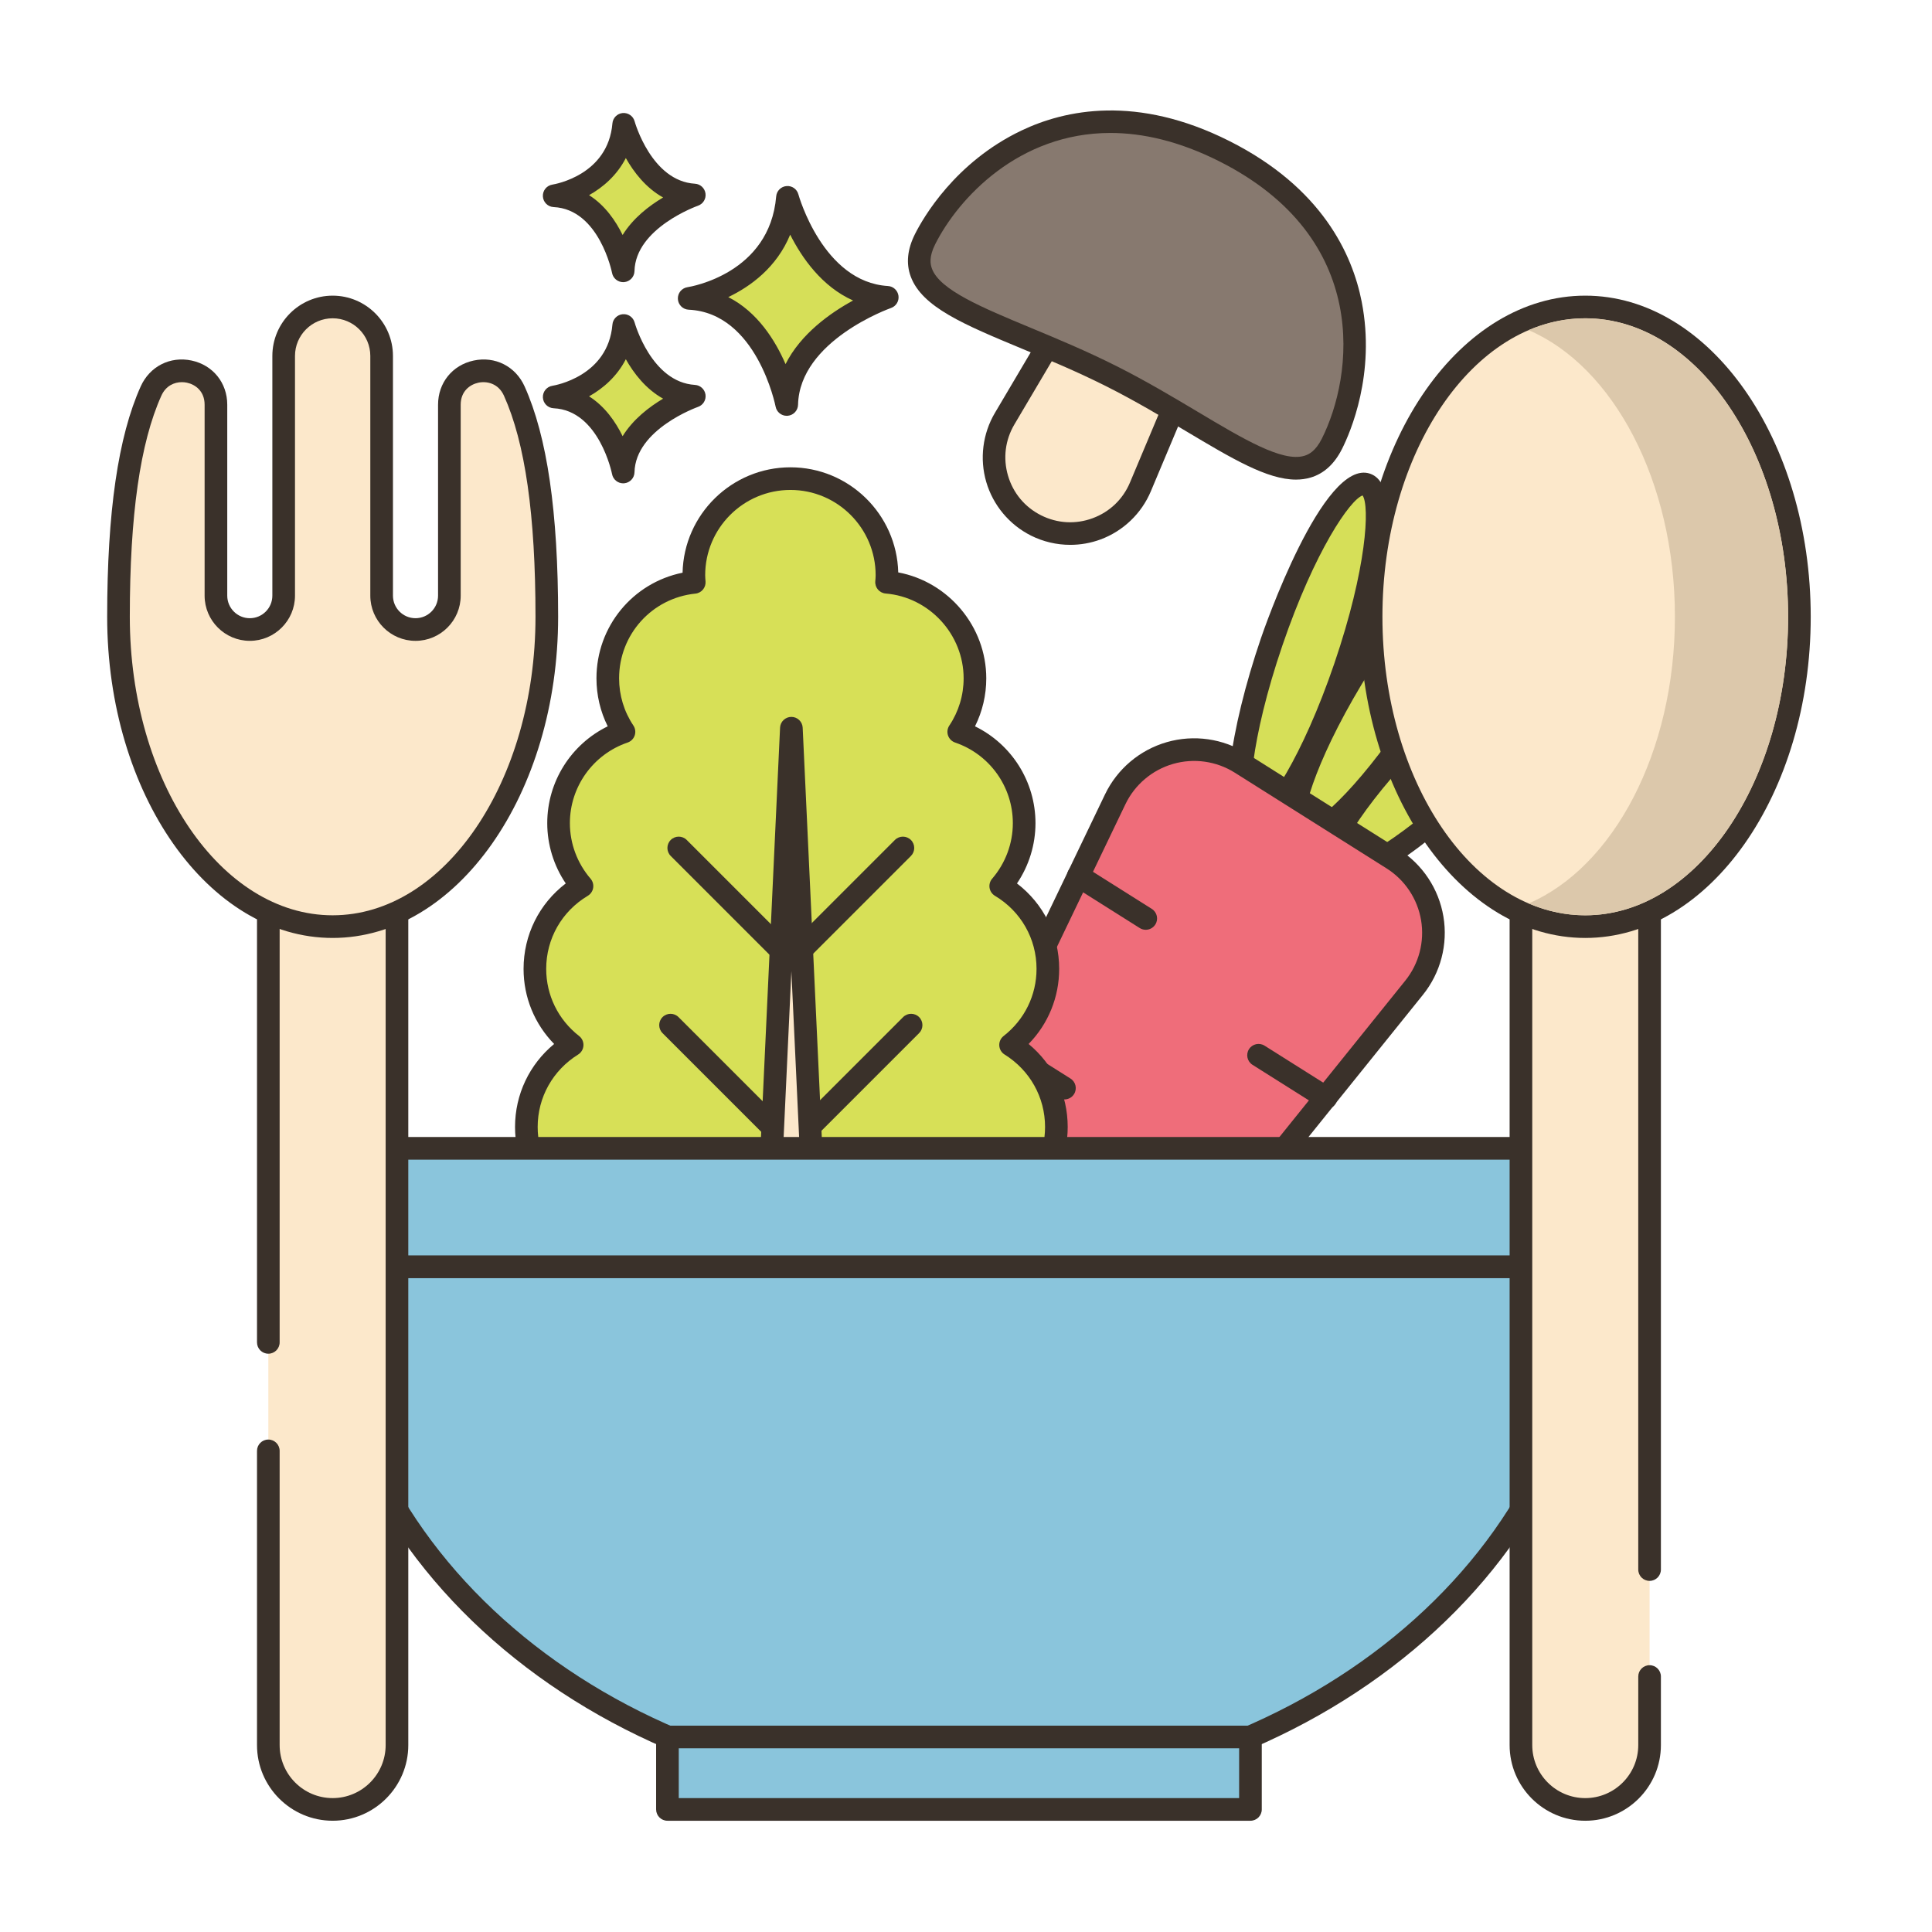 <svg id="Layer_1" height="512" viewBox="0 0 256 256" width="512" xmlns="http://www.w3.org/2000/svg"><g><g><g><path d="m104.343 26.149c-.974 11.563-13.024 13.389-13.024 13.389 10.347.487 12.925 14.06 12.925 14.06.221-9.677 13.321-14.203 13.321-14.203-9.814-.587-13.222-13.246-13.222-13.246z" fill="#d6df58"/></g></g><g><g><path d="m117.655 37.898c-8.605-.516-11.833-12.025-11.864-12.142-.19-.702-.846-1.168-1.583-1.101-.725.066-1.298.642-1.359 1.367-.86 10.216-11.313 11.964-11.754 12.032-.763.116-1.313.791-1.273 1.561.04.771.657 1.385 1.427 1.421 9.028.426 11.499 12.719 11.523 12.844.137.711.759 1.217 1.472 1.217.042 0 .084-.002.126-.005.764-.064 1.357-.693 1.375-1.46.195-8.509 12.192-12.777 12.313-12.819.675-.234 1.092-.914.994-1.622-.1-.709-.683-1.25-1.397-1.293zm-13.567 10.346c-1.356-3.131-3.709-6.908-7.587-8.877 2.931-1.405 6.409-3.913 8.202-8.273 1.551 3.071 4.2 6.881 8.334 8.723-3.007 1.64-6.922 4.406-8.949 8.427z" fill="#3a312a"/></g></g><g><g><path d="m82.644 43.129c-.689 8.179-9.213 9.47-9.213 9.47 7.318.345 9.142 9.944 9.142 9.944.156-6.844 9.422-10.045 9.422-10.045-6.94-.415-9.351-9.369-9.351-9.369z" fill="#d6df58"/></g></g><g><g><path d="m92.086 51.002c-5.767-.346-7.973-8.187-7.994-8.266-.19-.702-.854-1.169-1.582-1.102-.725.065-1.299.643-1.36 1.368-.579 6.871-7.646 8.066-7.942 8.113-.763.116-1.313.791-1.273 1.561.04.771.657 1.385 1.427 1.421 6.036.284 7.724 8.645 7.739 8.727.135.712.759 1.22 1.472 1.22.042 0 .083-.002.125-.005.765-.063 1.358-.693 1.376-1.461.13-5.709 8.332-8.633 8.413-8.661.676-.233 1.094-.913.996-1.622s-.683-1.25-1.397-1.293zm-9.585 6.794c-.924-1.886-2.34-3.947-4.447-5.279 1.856-1.041 3.697-2.63 4.871-4.917 1.057 1.874 2.655 3.955 4.941 5.225-1.85 1.1-3.989 2.738-5.365 4.971z" fill="#3a312a"/></g></g><g><g><path d="m82.644 16.472c-.689 8.179-9.213 9.471-9.213 9.471 7.318.344 9.142 9.944 9.142 9.944.156-6.845 9.422-10.045 9.422-10.045-6.94-.416-9.351-9.37-9.351-9.37z" fill="#d6df58"/></g></g><g><g><path d="m92.085 24.344c-5.766-.345-7.972-8.186-7.994-8.265-.19-.702-.854-1.162-1.582-1.102-.725.066-1.299.643-1.36 1.368-.579 6.871-7.646 8.066-7.942 8.113-.763.116-1.313.791-1.273 1.561.04.771.657 1.385 1.427 1.421 6.036.284 7.724 8.645 7.739 8.727.135.712.759 1.22 1.472 1.22.042 0 .083-.002.125-.005.765-.063 1.358-.693 1.376-1.461.13-5.709 8.332-8.634 8.413-8.662.677-.234 1.094-.913.996-1.622-.097-.709-.682-1.251-1.397-1.293zm-9.584 6.795c-.924-1.886-2.34-3.947-4.447-5.279 1.856-1.041 3.697-2.63 4.871-4.917 1.057 1.874 2.654 3.955 4.941 5.224-1.85 1.1-3.989 2.739-5.365 4.972z" fill="#3a312a"/></g></g><g><g><path d="m197.52 70.345c-2.402-1.515-10.036 6.275-17.051 17.4-7.015 11.124-10.754 21.371-8.352 22.885 2.402 1.515 10.036-6.276 17.051-17.4 7.014-11.125 10.754-21.371 8.352-22.885z" fill="#d6df58"/></g></g><g><g><path d="m198.32 69.076c-5.544-3.494-18.568 16.995-19.119 17.869-3.448 5.467-6.235 10.912-7.848 15.331-1.952 5.35-1.964 8.406-.036 9.622.456.288.96.434 1.514.434 1.787 0 4.111-1.509 7.153-4.612 3.293-3.36 7.005-8.223 10.452-13.69 3.448-5.467 6.235-10.912 7.848-15.331 1.952-5.35 1.964-8.407.036-9.623zm-10.421 23.354c-7.089 11.242-13.255 16.752-14.956 16.889-.608-1.593 1.706-9.531 8.795-20.773 7.089-11.243 13.255-16.753 14.955-16.889.609 1.592-1.705 9.531-8.794 20.773z" fill="#3a312a"/></g></g><g><g><path d="m181.052 64.184c-2.688-.917-8.308 8.431-12.554 20.878s-5.509 23.281-2.821 24.198 8.308-8.431 12.554-20.879c4.246-12.446 5.509-23.28 2.821-24.197z" fill="#d6df58"/></g></g><g><g><path d="m181.536 62.764c-6.219-2.099-14.124 20.836-14.458 21.814-2.086 6.118-3.536 12.061-4.081 16.733-.66 5.656.038 8.633 2.195 9.368.295.101.595.151.9.151 1.917 0 4.031-2.015 6.563-6.226 2.424-4.032 4.909-9.621 6.996-15.739h-.001c.334-.977 8.102-23.981 1.886-26.101zm-4.725 25.133c-4.291 12.58-9.013 19.369-10.634 19.896-.961-1.408-.55-9.667 3.741-22.246s9.012-19.368 10.634-19.896c.961 1.409.55 9.667-3.741 22.246z" fill="#3a312a"/></g></g><g><g><path d="m210.097 82.498c-1.986-2.03-11.217 3.779-20.619 12.975s-15.414 18.297-13.429 20.327c1.986 2.03 11.217-3.779 20.619-12.975s15.414-18.296 13.429-20.327z" fill="#d6df58"/></g></g><g><g><path d="m211.169 81.45c-1.594-1.63-4.58-.977-9.4 2.057-3.982 2.506-8.72 6.375-13.34 10.895-4.621 4.52-8.594 9.171-11.188 13.097-3.139 4.751-3.858 7.723-2.265 9.352.558.57 1.305.821 2.188.821 6.388 0 19.903-13.139 20.552-13.773 4.621-4.52 8.594-9.171 11.188-13.096 3.139-4.753 3.859-7.724 2.265-9.353zm-15.55 20.303c-9.501 9.292-16.771 13.223-18.462 12.964-.223-1.69 3.868-8.877 13.37-18.171 9.502-9.295 16.769-13.217 18.462-12.963.223 1.69-3.868 8.877-13.37 18.17z" fill="#3a312a"/></g></g><g><g><path d="m184.527 113.797-20.11-12.681c-5.865-3.698-13.643-1.458-16.643 4.792l-44.791 93.318c-2.549 5.311-.713 11.688 4.27 14.83s11.529 2.05 15.222-2.539l64.901-80.637c4.348-5.401 3.016-13.385-2.849-17.083z" fill="#ef6d7a"/></g></g><g><g><path d="m191.261 121.452c-.614-3.681-2.777-6.934-5.934-8.924l-20.11-12.682c-3.156-1.989-7.023-2.54-10.61-1.508-3.587 1.033-6.57 3.555-8.186 6.92l-44.791 93.317c-2.879 6-.806 13.199 4.823 16.748 2.161 1.362 4.581 2.02 6.979 2.02 3.849 0 7.641-1.694 10.211-4.888l64.901-80.637c2.341-2.905 3.331-6.684 2.717-10.366zm-5.053 8.487-64.901 80.637c-3.217 3.996-8.914 4.945-13.254 2.211-4.339-2.736-5.938-8.287-3.717-12.912l44.79-93.317c1.246-2.595 3.546-4.539 6.311-5.336 2.766-.797 5.747-.373 8.18 1.162l20.111 12.682c2.434 1.535 4.101 4.043 4.574 6.881.473 2.837-.29 5.75-2.094 7.992z" fill="#3a312a"/></g></g><g><g><path d="m152.619 120.433-8.937-5.635c-.699-.443-1.626-.232-2.069.469-.441.7-.232 1.627.469 2.068l8.936 5.635c.248.157.525.231.798.231.498 0 .985-.248 1.271-.7.443-.7.233-1.627-.468-2.068z" fill="#3a312a"/></g></g><g><g><path d="m141.845 142.913-8.936-5.636c-.701-.444-1.628-.231-2.069.469-.442.7-.232 1.627.468 2.068l8.937 5.636c.248.157.525.231.799.231.498 0 .985-.248 1.27-.7.441-.7.232-1.626-.469-2.068z" fill="#3a312a"/></g></g><g><g><path d="m129.763 168.085-8.937-5.635c-.7-.443-1.626-.231-2.069.469-.441.7-.232 1.627.469 2.068l8.937 5.635c.248.157.525.231.798.231.498 0 .985-.248 1.27-.7.443-.7.233-1.627-.468-2.068z" fill="#3a312a"/></g></g><g><g><path d="m176.5 144.192-8.937-5.635c-.7-.443-1.626-.231-2.069.469-.441.7-.232 1.627.469 2.068l8.937 5.635c.248.157.525.231.798.231.498 0 .985-.248 1.271-.7.442-.699.232-1.626-.469-2.068z" fill="#3a312a"/></g></g><g><g><path d="m156.551 168.903-8.936-5.636c-.702-.443-1.627-.231-2.069.469s-.232 1.627.468 2.068l8.936 5.636c.249.157.525.232.799.232.498 0 .985-.248 1.27-.7.442-.701.233-1.627-.468-2.069z" fill="#3a312a"/></g></g><g><g><path d="m138.688 191.109-8.936-5.636c-.701-.443-1.627-.231-2.069.469s-.233 1.627.468 2.068l8.936 5.636c.249.157.525.231.799.231.498 0 .985-.248 1.27-.7.443-.7.233-1.626-.468-2.068z" fill="#3a312a"/></g></g><g><g><path d="m116.747 195.205-8.937-5.635c-.699-.444-1.626-.231-2.069.469-.441.7-.232 1.627.469 2.068l8.937 5.635c.248.157.525.231.798.231.498 0 .985-.248 1.271-.7.441-.7.232-1.627-.469-2.068z" fill="#3a312a"/></g></g><g><g><path d="m138.715 168.757c0-3.608-1.495-6.859-3.904-9.19 3.13-2.33 5.164-6.042 5.164-10.241 0-4.59-2.434-8.607-6.068-10.868 2.999-2.338 4.938-5.981 4.938-10.076 0-4.669-2.513-8.738-6.242-10.972 1.93-2.243 3.104-5.146 3.104-8.338 0-5.625-3.625-10.38-8.668-12.102 1.356-2.026 2.147-4.46 2.147-7.085 0-6.703-5.147-12.189-11.711-12.737.026-.313.052-.617.052-.93 0-7.068-5.729-12.798-12.789-12.798-7.068 0-12.798 5.729-12.798 12.798 0 .313.026.635.052.948-6.442.661-11.459 6.103-11.459 12.719 0 2.626.791 5.059 2.147 7.085-5.043 1.722-8.668 6.478-8.668 12.102 0 3.191 1.174 6.095 3.104 8.338-3.73 2.234-6.242 6.303-6.242 10.972 0 4.095 1.939 7.738 4.938 10.076-3.634 2.261-6.068 6.277-6.068 10.868 0 4.199 2.034 7.912 5.164 10.241-2.408 2.331-3.904 5.582-3.904 9.19 0 4.582 2.408 8.582 6.025 10.841-1.574 2.13-2.521 4.747-2.521 7.599 0 5.294 3.217 9.833 7.799 11.78-1.043 1.852-1.652 3.99-1.652 6.277 0 6.564 4.947 11.963 11.311 12.694-.009.156-.026.313-.026.469 0 4.86 2.704 9.085 6.703 11.241h.009c1.808.991 3.886 1.548 6.086 1.548 2.304 0 4.46-.609 6.329-1.678 3.86-2.199 6.46-6.347 6.46-11.111 0-.148-.017-.287-.026-.435 6.486-.626 11.563-6.086 11.563-12.729 0-2.287-.609-4.425-1.652-6.277 4.582-1.947 7.799-6.486 7.799-11.78 0-2.852-.948-5.469-2.521-7.599 3.617-2.258 6.025-6.258 6.025-10.84z" fill="#d7e057"/></g></g><g><g><path d="m140.215 168.758c0-3.345-1.139-6.502-3.235-9.05 2.875-2.69 4.496-6.392 4.496-10.382 0-4.306-1.906-8.291-5.18-10.994 2.594-2.654 4.05-6.187 4.05-9.949 0-4.502-2.063-8.626-5.591-11.323 1.591-2.354 2.452-5.135 2.452-7.987 0-5.503-3.156-10.456-8.013-12.831.98-1.965 1.492-4.131 1.492-6.356 0-6.885-5.019-12.795-11.664-14.039-.198-7.713-6.53-13.926-14.284-13.926-7.773 0-14.117 6.234-14.294 13.965-6.596 1.334-11.41 7.123-11.41 14 0 2.226.512 4.392 1.492 6.356-4.857 2.375-8.013 7.328-8.013 12.831 0 2.852.861 5.634 2.452 7.987-3.528 2.697-5.59 6.821-5.59 11.323 0 3.763 1.456 7.295 4.05 9.949-3.274 2.703-5.18 6.688-5.18 10.994 0 3.989 1.621 7.691 4.496 10.382-2.097 2.548-3.235 5.705-3.235 9.05 0 4.437 2.02 8.533 5.471 11.232-1.291 2.192-1.967 4.656-1.967 7.208 0 5.214 2.816 9.95 7.292 12.464-.752 1.767-1.146 3.674-1.146 5.594 0 6.804 4.774 12.588 11.307 13.967.276 4.94 3.084 9.394 7.469 11.758.031.017.063.032.095.047 2.045 1.1 4.363 1.681 6.712 1.681 2.483 0 4.929-.648 7.072-1.875 4.201-2.393 6.899-6.764 7.191-11.551 6.681-1.283 11.564-7.091 11.564-14.026 0-1.92-.393-3.827-1.146-5.594 4.476-2.513 7.293-7.25 7.293-12.464 0-2.552-.676-5.016-1.967-7.208 3.45-2.7 5.469-6.797 5.469-11.233zm-8.32 9.568c-.355.222-.601.581-.679.992-.078.41.018.835.267 1.172 1.457 1.973 2.228 4.292 2.228 6.707 0 4.54-2.703 8.622-6.886 10.399-.393.167-.696.494-.833.897-.138.404-.096.848.113 1.22.955 1.694 1.459 3.61 1.459 5.541 0 5.844-4.388 10.674-10.207 11.235-.803.078-1.401.776-1.354 1.582l.014.182c.004.055.01.108.01.164 0 4.045-2.185 7.804-5.705 9.809-3.316 1.898-7.626 1.938-10.95.116-.033-.019-.067-.035-.101-.051-3.6-1.979-5.831-5.755-5.831-9.875 0-.067.006-.135.012-.202l.012-.184c.045-.793-.537-1.483-1.327-1.574-5.69-.653-9.982-5.47-9.982-11.203 0-1.932.504-3.848 1.459-5.541.21-.372.251-.815.113-1.22-.137-.403-.44-.73-.833-.897-4.183-1.777-6.885-5.859-6.885-10.399 0-2.416.77-4.735 2.228-6.707.249-.337.345-.761.267-1.172s-.324-.771-.679-.992c-3.331-2.081-5.32-5.658-5.32-9.568 0-3.081 1.224-5.962 3.447-8.112.316-.307.482-.735.454-1.175-.029-.439-.248-.844-.602-1.106-2.898-2.157-4.56-5.451-4.56-9.038 0-3.92 2.004-7.506 5.36-9.594.417-.259.68-.704.706-1.194.026-.489-.189-.961-.576-1.262-2.771-2.161-4.36-5.403-4.36-8.894 0-3.997 2.061-7.618 5.513-9.685.379-.228.639-.611.71-1.048.07-.437-.055-.882-.344-1.218-1.768-2.054-2.741-4.667-2.741-7.359 0-4.827 3.075-9.12 7.652-10.682.441-.15.787-.498.937-.939.149-.441.085-.928-.174-1.314-1.239-1.852-1.894-4.013-1.894-6.252 0-5.81 4.347-10.636 10.112-11.228.813-.083 1.409-.802 1.342-1.616-.023-.271-.047-.551-.047-.823 0-6.229 5.068-11.298 11.298-11.298 6.225 0 11.289 5.068 11.289 11.298 0 .258-.022.508-.047.808-.068.825.546 1.549 1.371 1.618 5.795.482 10.335 5.421 10.335 11.241 0 2.238-.655 4.4-1.894 6.252-.259.387-.324.873-.174 1.314s.496.789.937.939c4.577 1.562 7.652 5.854 7.652 10.682 0 2.691-.974 5.306-2.741 7.359-.289.336-.414.781-.344 1.218.071.437.331.82.71 1.048 3.453 2.067 5.514 5.688 5.514 9.685 0 3.491-1.589 6.732-4.361 8.894-.387.301-.602.772-.576 1.262s.289.936.706 1.194c3.357 2.088 5.36 5.674 5.36 9.594 0 3.587-1.662 6.882-4.56 9.038-.353.263-.573.667-.602 1.106-.028.439.138.868.454 1.175 2.223 2.15 3.447 5.031 3.447 8.112.001 3.911-1.988 7.488-5.319 9.569z" fill="#3a312a"/></g></g><g><g><path d="m104.86 96.492-6.208 133.167c1.808.991 3.886 1.548 6.086 1.548 2.304 0 4.46-.609 6.329-1.678z" fill="#fce8cb"/></g></g><g><g><path d="m106.359 96.422c-.038-.8-.697-1.43-1.499-1.43-.801 0-1.461.63-1.498 1.43l-6.208 133.167c-.026.573.275 1.11.778 1.386 2.068 1.134 4.421 1.732 6.807 1.732 2.481 0 4.927-.648 7.073-1.875.489-.28.78-.809.754-1.373zm-6.162 132.329 4.664-100.061 4.664 99.951c-2.904 1.363-6.417 1.398-9.328.11z" fill="#3a312a"/></g></g><g><g><path d="m120.701 111.299c-.586-.586-1.535-.586-2.121 0l-13.258 13.258c-.586.586-.586 1.535 0 2.121.293.293.677.44 1.061.44s.768-.146 1.061-.44l13.258-13.258c.585-.586.585-1.535-.001-2.121z" fill="#3a312a"/></g></g><g><g><path d="m121.788 134.773c-.586-.586-1.535-.586-2.121 0l-13.258 13.259c-.586.586-.586 1.535 0 2.121.293.293.677.439 1.06.439.384 0 .768-.146 1.061-.439l13.258-13.259c.585-.586.585-1.536 0-2.121z" fill="#3a312a"/></g></g><g><g><path d="m122.729 158.246c-.586-.586-1.535-.586-2.121 0l-13.258 13.259c-.586.586-.586 1.535 0 2.121.293.293.677.439 1.061.439s.768-.146 1.061-.439l13.258-13.259c.585-.586.585-1.535-.001-2.121z" fill="#3a312a"/></g></g><g><g><path d="m123.816 181.721c-.586-.586-1.535-.586-2.121 0l-13.258 13.258c-.586.586-.586 1.535 0 2.121.293.293.677.439 1.06.439.384 0 .768-.146 1.061-.439l13.258-13.258c.586-.586.586-1.535 0-2.121z" fill="#3a312a"/></g></g><g><g><path d="m104.254 124.557-13.258-13.258c-.586-.586-1.535-.586-2.121 0s-.586 1.535 0 2.121l13.258 13.258c.293.293.677.44 1.061.44s.768-.146 1.061-.44c.585-.586.585-1.535-.001-2.121z" fill="#3a312a"/></g></g><g><g><path d="m103.168 148.031-13.258-13.258c-.586-.586-1.535-.586-2.121 0s-.586 1.535 0 2.121l13.258 13.259c.293.293.677.439 1.061.439s.768-.146 1.061-.439c.585-.587.585-1.536-.001-2.122z" fill="#3a312a"/></g></g><g><g><path d="m102.226 171.505-13.258-13.259c-.586-.586-1.535-.586-2.121 0s-.586 1.535 0 2.121l13.258 13.259c.293.293.677.439 1.06.439.384 0 .768-.146 1.061-.439.586-.586.586-1.535 0-2.121z" fill="#3a312a"/></g></g><g><g><path d="m101.139 194.979-13.258-13.258c-.586-.586-1.535-.586-2.121 0s-.586 1.535 0 2.121l13.258 13.258c.293.293.677.439 1.061.439s.768-.146 1.061-.439c.585-.586.585-1.536-.001-2.121z" fill="#3a312a"/></g></g><g><g><path d="m210.885 167.846h-167.639c0 .07-.003.14-.003.21 0 38.636 37.529 69.956 83.823 69.956s83.823-31.321 83.823-69.956c-.001-.071-.004-.14-.004-.21z" fill="#8ac5dc"/></g></g><g><g><path d="m212.385 167.846c0-.828-.671-1.5-1.5-1.5h-167.639c-.829 0-1.501.74-1.501 1.568l-.002.141c0 39.401 38.276 71.457 85.323 71.457s85.323-32.056 85.323-71.457zm-85.32 68.666c-44.847 0-81.434-29.979-82.306-67.166h164.615c-.83 37.154-37.434 67.166-82.309 67.166z" fill="#3a312a"/></g></g><g><g><path d="m210.602 152.159h-167.073c-4.332 0-7.843 3.512-7.843 7.843 0 4.332 3.512 7.843 7.843 7.843h167.073c4.331 0 7.843-3.512 7.843-7.843 0-4.331-3.512-7.843-7.843-7.843z" fill="#8ac5dc"/></g></g><g><g><path d="m210.602 150.659h-167.073c-5.152 0-9.343 4.191-9.343 9.344 0 5.151 4.191 9.343 9.343 9.343h167.073c5.152 0 9.343-4.191 9.343-9.344 0-5.151-4.191-9.343-9.343-9.343zm0 15.687h-167.073c-3.498 0-6.343-2.846-6.343-6.344 0-3.497 2.845-6.343 6.343-6.343h167.073c3.498 0 6.343 2.846 6.343 6.344 0 3.497-2.845 6.343-6.343 6.343z" fill="#3a312a"/></g></g><g><g><path d="m88.439 230.157h77.252v9.601h-77.252z" fill="#8ac5dc"/></g></g><g><g><path d="m165.691 228.656h-77.252c-.829 0-1.5.672-1.5 1.5v9.602c0 .828.671 1.5 1.5 1.5h77.252c.829 0 1.5-.672 1.5-1.5v-9.602c0-.828-.671-1.5-1.5-1.5zm-1.5 9.602h-74.252v-6.602h74.252z" fill="#3a312a"/></g></g><g><g><path d="m159.063 26.296c-3.77-1.896-8.363-.548-10.511 3.084l-15.43 26.092c-2.974 5.029-1.068 11.525 4.152 14.15 5.22 2.625 11.571.282 13.835-5.104l11.746-27.945c1.635-3.889-.022-8.381-3.792-10.277z" fill="#fce8cb"/></g></g><g><g><path d="m159.738 24.957c-4.457-2.242-9.937-.634-12.477 3.66l-15.43 26.092c-1.628 2.754-2.046 6.094-1.145 9.163.9 3.069 3.056 5.654 5.914 7.091 1.627.818 3.417 1.232 5.212 1.232 1.356 0 2.715-.236 4.007-.713 3.001-1.107 5.434-3.434 6.673-6.383l11.746-27.945c1.933-4.598-.044-9.956-4.5-12.197zm1.735 11.035-11.746 27.945c-.932 2.218-2.689 3.897-4.946 4.73-2.257.832-4.684.694-6.832-.385-2.149-1.081-3.706-2.947-4.383-5.256s-.376-4.721.849-6.791l15.43-26.092c1.209-2.044 3.39-3.199 5.632-3.199.985 0 1.982.223 2.914.691 3.051 1.537 4.405 5.207 3.082 8.357z" fill="#3a312a"/></g></g><g><g><path d="m162.217 20.025c-21.362-10.743-35.383 3.203-39.64 11.667-4.257 8.465 9.764 10.651 24.651 18.138s25.002 17.439 29.26 8.974c4.257-8.465 7.091-28.036-14.271-38.779z" fill="#87796f"/></g></g><g><g><path d="m180.432 39.98c-1.237-6.313-5.285-15.133-17.54-21.296-12.256-6.165-21.749-4.155-27.554-1.383-8.793 4.197-13.015 11.559-14.1 13.717-1.011 2.012-1.2 3.905-.561 5.628 1.504 4.054 7.059 6.363 14.746 9.56 3.409 1.417 7.272 3.023 11.132 4.964s7.453 4.085 10.624 5.977c6.085 3.631 10.733 6.403 14.541 6.403.667 0 1.308-.085 1.925-.265 1.764-.514 3.172-1.795 4.184-3.807h.001c1.083-2.156 4.476-9.936 2.602-19.498zm-5.284 18.151c-.841 1.671-1.74 2.099-2.343 2.273-2.896.849-8.085-2.25-14.09-5.834-3.214-1.917-6.856-4.091-10.813-6.08-3.956-1.989-7.872-3.618-11.328-5.055-6.458-2.686-12.036-5.004-13.085-7.833-.219-.589-.412-1.564.428-3.236 3.069-6.101 11.077-14.749 23.217-14.749 4.297 0 9.113 1.084 14.409 3.747 20.262 10.191 17.759 28.506 13.605 36.767z" fill="#3a312a"/></g></g><g><g><path d="m35.555 109.285v68.589 14.374 38.987c0 4.707 3.816 8.523 8.523 8.523s8.523-3.816 8.523-8.523v-121.95z" fill="#fce8cb"/></g></g><g><g><path d="m52.601 107.785h-17.046c-.829 0-1.5.672-1.5 1.5v68.589c0 .828.671 1.5 1.5 1.5s1.5-.672 1.5-1.5v-67.089h14.046v120.449c0 3.873-3.15 7.023-7.023 7.023s-7.023-3.15-7.023-7.023v-38.986c0-.828-.671-1.5-1.5-1.5s-1.5.672-1.5 1.5v38.986c0 5.527 4.496 10.023 10.023 10.023s10.023-4.496 10.023-10.023v-121.949c0-.828-.671-1.5-1.5-1.5z" fill="#3a312a"/></g></g><g><g><path d="m68.143 51.817c-1.995-4.431-8.6-3.051-8.6 1.809v25.302c0 2.479-2.009 4.488-4.488 4.488s-4.488-2.009-4.488-4.488v-31.763c0-3.584-2.906-6.49-6.49-6.49s-6.49 2.906-6.49 6.49v31.763c0 2.479-2.009 4.488-4.488 4.488s-4.488-2.009-4.488-4.488v-25.303c0-4.859-6.604-6.239-8.6-1.809-2.731 6.068-4.311 15.439-4.311 29.913 0 22.675 12.71 41.054 28.378 41.054s28.378-18.379 28.378-41.054c0-14.474-1.58-23.845-4.313-29.912z" fill="#fce8cb"/></g></g><g><g><path d="m69.511 51.2c-1.197-2.658-3.91-4.036-6.753-3.425-2.82.606-4.714 2.956-4.714 5.85v25.303c0 1.648-1.34 2.987-2.988 2.987-1.647 0-2.988-1.34-2.988-2.987v-31.764c0-4.405-3.584-7.989-7.99-7.989s-7.99 3.584-7.99 7.989v31.764c0 1.648-1.34 2.987-2.988 2.987s-2.988-1.34-2.988-2.987v-25.303c0-2.894-1.894-5.244-4.714-5.85-2.841-.61-5.556.766-6.753 3.425-2.991 6.643-4.445 16.629-4.445 30.529 0 23.464 13.403 42.554 29.878 42.554s29.877-19.09 29.877-42.554c0-13.9-1.454-23.886-4.444-30.529zm-25.433 70.082c-14.82 0-26.878-17.744-26.878-39.554 0-13.467 1.367-23.049 4.18-29.296.602-1.337 1.731-1.794 2.722-1.794.232 0 .457.025.666.07 1.133.243 2.344 1.137 2.344 2.916v25.303c0 3.302 2.686 5.987 5.988 5.987s5.988-2.686 5.988-5.987v-31.763c0-2.751 2.239-4.989 4.99-4.989s4.99 2.238 4.99 4.989v31.764c0 3.302 2.686 5.987 5.988 5.987s5.988-2.686 5.988-5.987v-25.303c0-1.779 1.211-2.673 2.344-2.916 1.101-.235 2.645.073 3.388 1.724 2.813 6.247 4.18 15.829 4.18 29.296-.001 21.809-12.058 39.553-26.878 39.553z" fill="#3a312a"/></g></g><g><g><path d="m201.532 109.285v121.95c0 4.707 3.816 8.523 8.523 8.523s8.523-3.816 8.523-8.523v-9.087-14.173-98.689h-17.046z" fill="#fce8cb"/></g></g><g><g><path d="m218.578 209.475c.829 0 1.5-.672 1.5-1.5v-98.689c0-.828-.671-1.5-1.5-1.5h-17.046c-.829 0-1.5.672-1.5 1.5v121.949c0 5.527 4.496 10.023 10.023 10.023s10.023-4.496 10.023-10.023v-9.087c0-.828-.671-1.5-1.5-1.5s-1.5.672-1.5 1.5v9.087c0 3.873-3.15 7.023-7.023 7.023s-7.023-3.15-7.023-7.023v-120.45h14.046v97.189c0 .829.671 1.501 1.5 1.501z" fill="#3a312a"/></g></g><g><g><ellipse cx="210.055" cy="81.728" fill="#fce8cb" rx="28.375" ry="41.054"/></g></g><g><g><path d="m210.055 39.175c-16.474 0-29.876 19.09-29.876 42.554s13.402 42.554 29.876 42.554 29.875-19.09 29.875-42.554-13.401-42.554-29.875-42.554zm0 82.107c-14.819 0-26.876-17.744-26.876-39.554s12.056-39.554 26.876-39.554c14.819 0 26.875 17.744 26.875 39.554s-12.056 39.554-26.875 39.554z" fill="#3a312a"/></g></g><g><g><path d="m210.055 42.179c-2.6 0-5.12.55-7.5 1.57 11.18 4.79 19.38 20 19.38 37.98s-8.2 33.19-19.38 37.98c2.38 1.02 4.9 1.57 7.5 1.57 14.82 0 26.88-17.74 26.88-39.55s-12.06-39.55-26.88-39.55z" fill="#dcc8ab"/></g></g></g></svg>